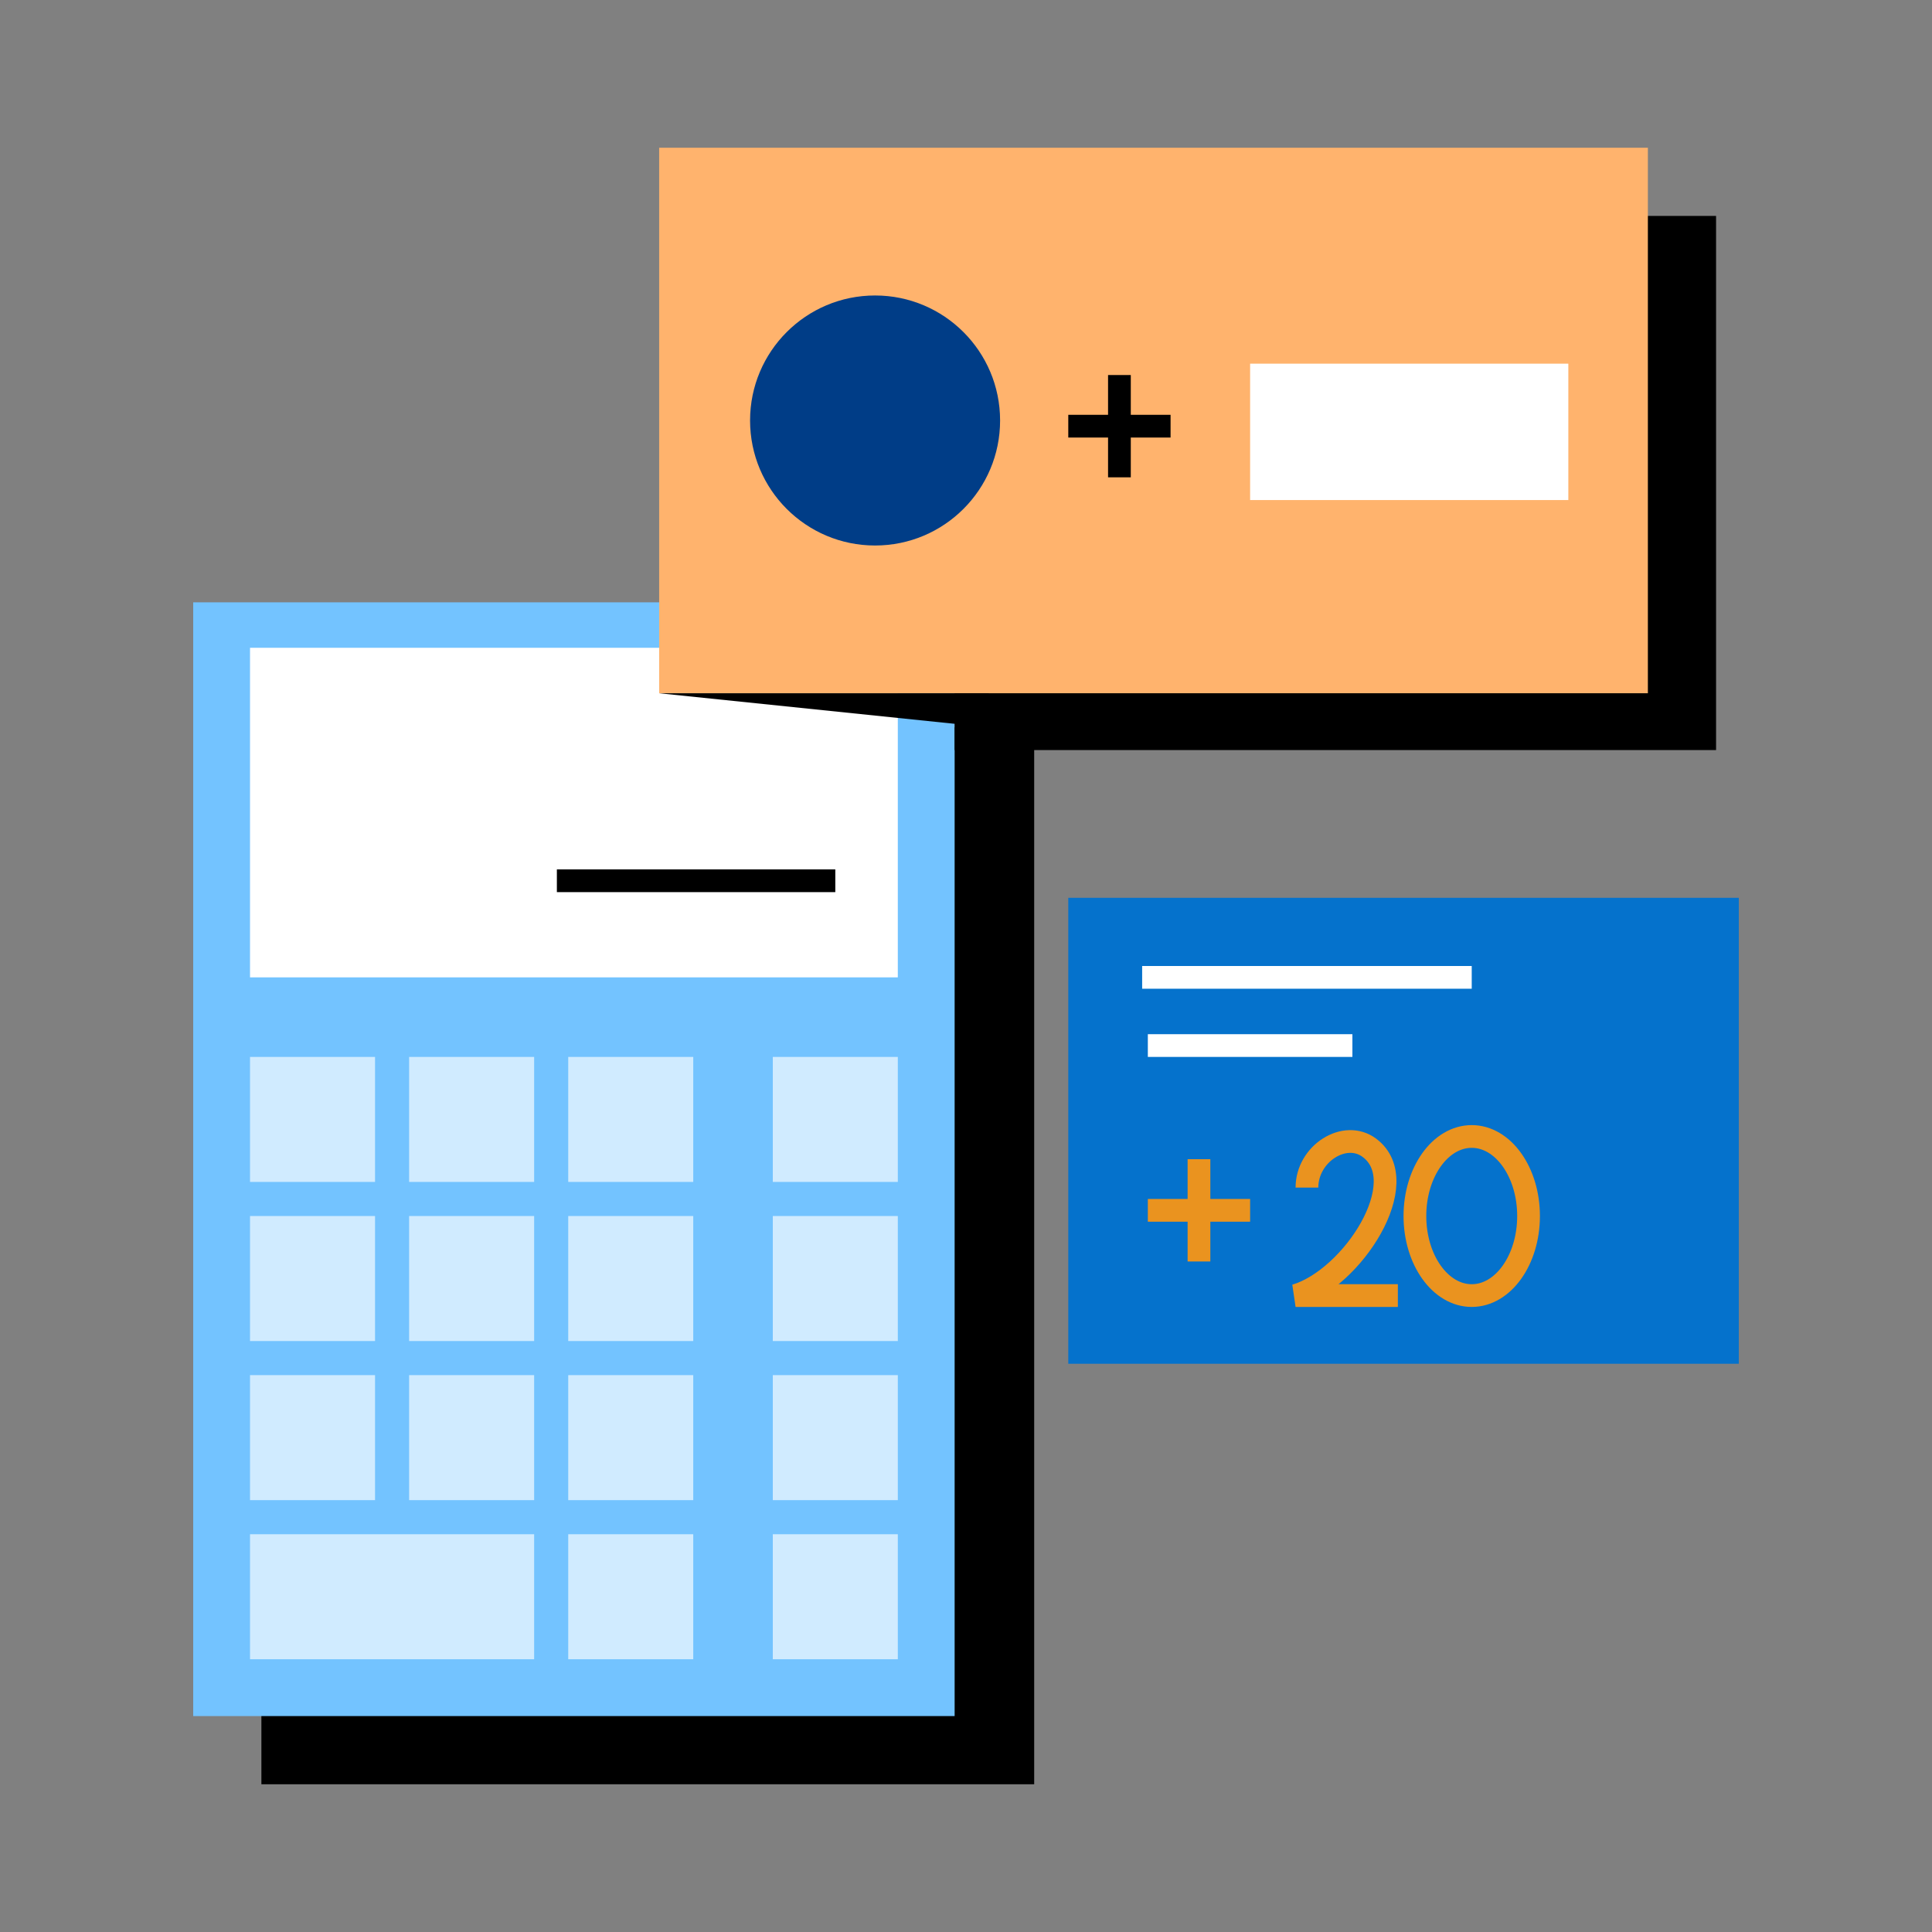 <svg width="170" height="170" viewBox="0 0 170 170" fill="none" xmlns="http://www.w3.org/2000/svg">
<rect x="0" y="0" width="170" height="170" fill="#808080" stroke="none"/>
<rect x="23" y="64" width="68" height="93" fill="black"/>
<rect x="94" y="79" width="59" height="41" fill="#0572CC"/>
<rect x="17" y="53" width="67" height="98" fill="#73C3FF"/>
<rect x="22" y="57" width="57" height="29" fill="white"/>
<rect x="22" y="93" width="11" height="11" fill="#D0EBFF"/>
<rect x="36" y="93" width="11" height="11" fill="#D0EBFF"/>
<rect x="50" y="93" width="11" height="11" fill="#D0EBFF"/>
<rect x="68" y="93" width="11" height="11" fill="#D0EBFF"/>
<rect x="68" y="107" width="11" height="11" fill="#D0EBFF"/>
<rect x="68" y="121" width="11" height="11" fill="#D0EBFF"/>
<rect x="68" y="135" width="11" height="11" fill="#D0EBFF"/>
<rect x="22" y="107" width="11" height="11" fill="#D0EBFF"/>
<rect x="36" y="107" width="11" height="11" fill="#D0EBFF"/>
<rect x="50" y="107" width="11" height="11" fill="#D0EBFF"/>
<rect x="22" y="121" width="11" height="11" fill="#D0EBFF"/>
<rect x="36" y="121" width="11" height="11" fill="#D0EBFF"/>
<rect x="50" y="121" width="11" height="11" fill="#D0EBFF"/>
<rect x="50" y="135" width="11" height="11" fill="#D0EBFF"/>
<rect x="22" y="135" width="25" height="11" fill="#D0EBFF"/>
<rect x="84" y="19" width="67" height="47" fill="black"/>
<rect x="58" y="13" width="87" height="48" fill="#FFB36D"/>
<path d="M73.5 77.5H49" stroke="black" stroke-width="2"/>
<path d="M98.5 33V42" stroke="black" stroke-width="2"/>
<path d="M94 37.5H103" stroke="black" stroke-width="2"/>
<path d="M105.5 102V111" stroke="#EA931F" stroke-width="2"/>
<path d="M101 106.5H110" stroke="#EA931F" stroke-width="2"/>
<path d="M115 104.5C115 101.5 118.346 99.384 120.5 101C124.5 104 119 112.5 114 114H123" stroke="#EA931F" stroke-width="2"/>
<circle cx="77" cy="37" r="11" fill="#003D87"/>
<rect x="110" y="32" width="28" height="12" fill="white"/>
<path d="M100.5 86H129.5" stroke="white" stroke-width="2"/>
<path d="M101 92H119" stroke="white" stroke-width="2"/>
<ellipse cx="129.5" cy="107" rx="5" ry="7" stroke="#EA931F" stroke-width="2"/>
<path d="M58 61H87V64L58 61Z" fill="black"/>
</svg>
